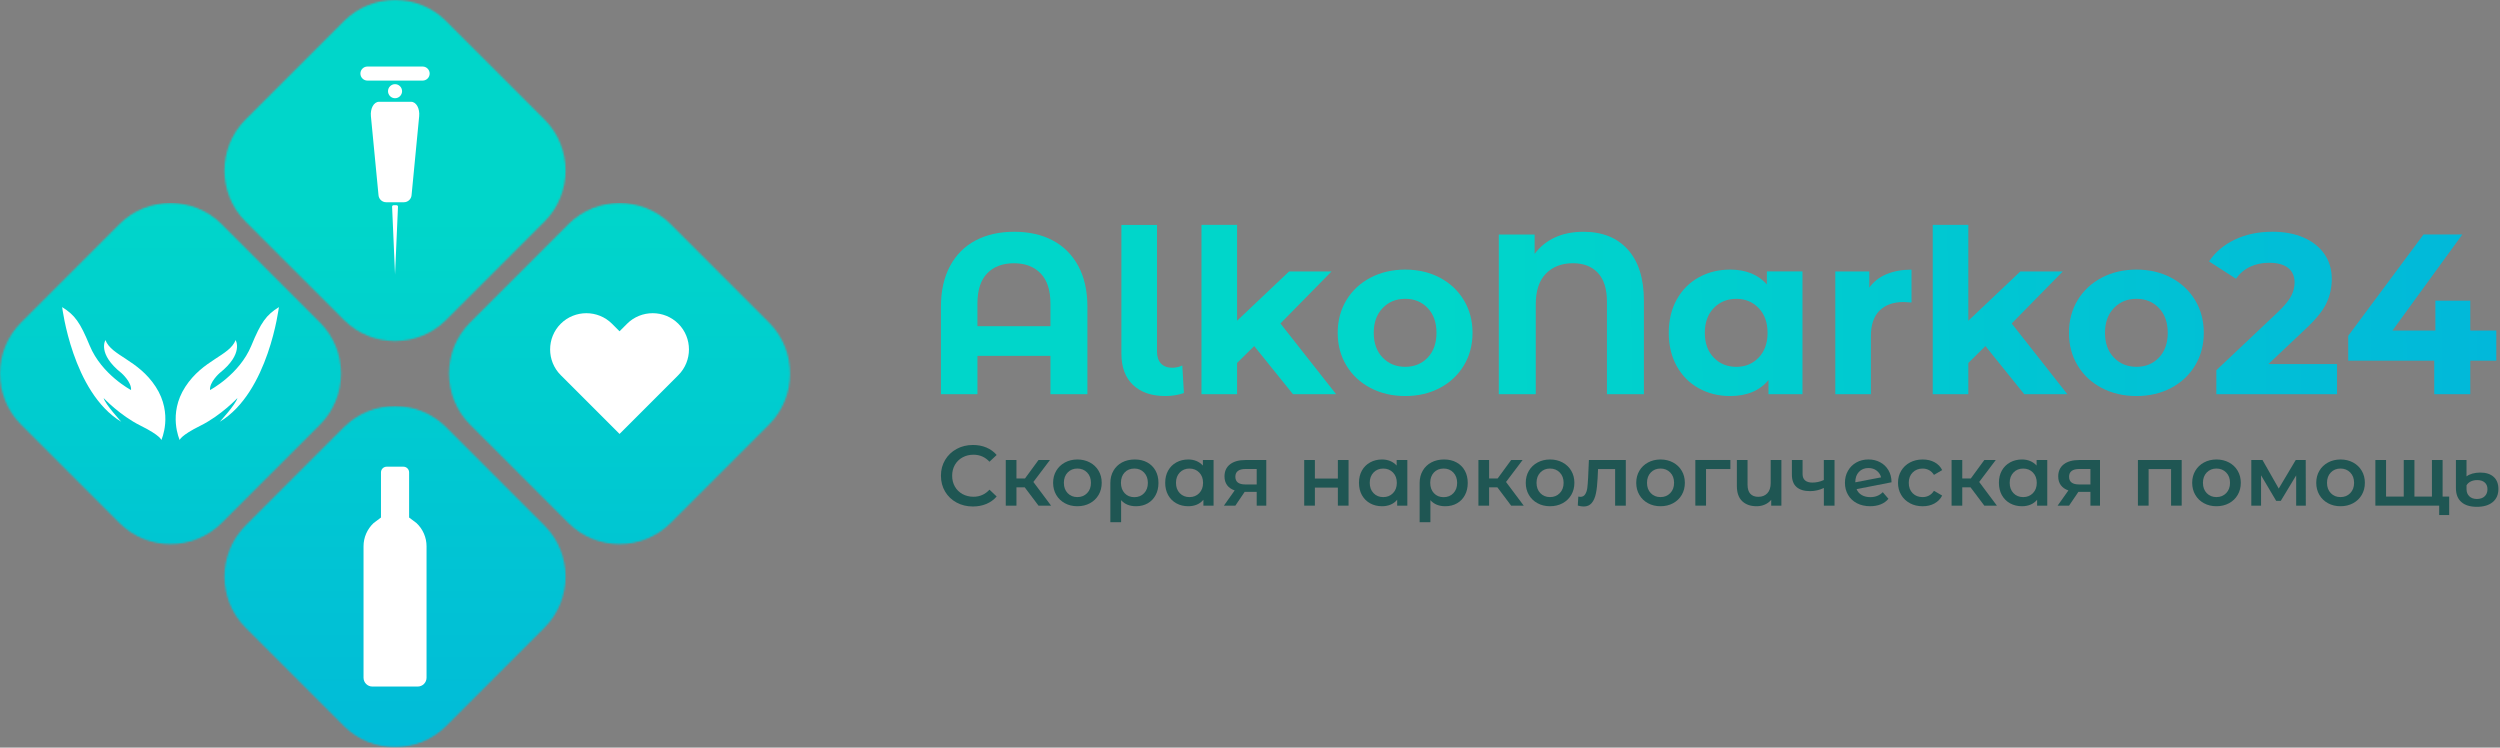 <svg width="1468" height="439" viewBox="0 0 1468 439" fill="none" xmlns="http://www.w3.org/2000/svg">
<rect x="0" y="0" width="1468" height="439" fill="#808080" stroke="none"/>
<mask id="mask0_2_77" style="mask-type:luminance" maskUnits="userSpaceOnUse" x="131" y="0" width="202" height="201">
<path d="M201.978 12.37L144.198 70.15C127.708 86.65 127.708 113.63 144.198 130.12L201.978 187.9C218.468 204.39 245.458 204.39 261.948 187.9L319.728 130.12C336.218 113.63 336.218 86.65 319.728 70.15L261.948 12.37C253.708 4.12 242.838 0 231.968 0C221.098 0 210.228 4.12 201.988 12.37" fill="white"/>
</mask>
<g mask="url(#mask0_2_77)">
<path d="M336.218 0H127.708V204.38H336.218V0Z" fill="url(#paint0_linear_2_77)"/>
</g>
<path fill-rule="evenodd" clip-rule="evenodd" d="M237.148 118.76H226.778C224.448 118.76 222.488 116.99 222.268 114.66L217.798 68.26C217.358 63.71 219.488 59.77 222.558 59.77H241.378C244.448 59.77 246.578 63.71 246.138 68.26L241.668 114.66C241.448 116.98 239.488 118.76 237.158 118.76" fill="white"/>
<path fill-rule="evenodd" clip-rule="evenodd" d="M248.168 39.07H215.758C213.488 39.07 211.628 40.93 211.628 43.2C211.628 45.47 213.488 47.33 215.758 47.33H248.168C250.438 47.33 252.298 45.47 252.298 43.2C252.298 40.93 250.438 39.07 248.168 39.07Z" fill="white"/>
<path fill-rule="evenodd" clip-rule="evenodd" d="M231.968 161.18L230.238 121.35C230.238 120.89 230.618 120.51 231.078 120.51H232.858C233.318 120.51 233.698 120.89 233.698 121.35L231.968 161.18Z" fill="white"/>
<path fill-rule="evenodd" clip-rule="evenodd" d="M231.968 49.42C229.698 49.42 227.838 51.28 227.838 53.55C227.838 55.82 229.698 57.68 231.968 57.68C234.238 57.68 236.098 55.82 236.098 53.55C236.098 51.28 234.238 49.42 231.968 49.42Z" fill="white"/>
<mask id="mask1_2_77" style="mask-type:luminance" maskUnits="userSpaceOnUse" x="263" y="119" width="201" height="201">
<path d="M333.818 131.6L276.038 189.38C259.548 205.87 259.548 232.85 276.038 249.35L333.818 307.13C350.308 323.62 377.288 323.62 393.778 307.13L451.558 249.35C468.048 232.85 468.048 205.87 451.558 189.38L393.778 131.6C385.528 123.36 374.668 119.23 363.798 119.23C352.928 119.23 342.058 123.35 333.818 131.6Z" fill="white"/>
</mask>
<g mask="url(#mask1_2_77)">
<path d="M468.047 119.23H259.547V323.61H468.047V119.23Z" fill="url(#paint1_linear_2_77)"/>
</g>
<path fill-rule="evenodd" clip-rule="evenodd" d="M398.338 190.12C390.048 181.84 376.488 181.84 368.198 190.12L363.798 194.53L359.388 190.12C355.248 185.98 349.778 183.91 344.318 183.91C338.858 183.91 333.398 185.98 329.248 190.12C320.958 198.41 320.958 211.97 329.248 220.26L333.658 224.67L363.798 254.81L393.938 224.67L398.338 220.26C402.478 216.12 404.558 210.65 404.558 205.19C404.558 199.73 402.488 194.27 398.338 190.12Z" fill="white"/>
<mask id="mask2_2_77" style="mask-type:luminance" maskUnits="userSpaceOnUse" x="131" y="238" width="202" height="201">
<path d="M201.978 250.82L144.198 308.6C127.708 325.09 127.708 352.08 144.198 368.57L201.978 426.35C218.468 442.84 245.458 442.84 261.948 426.35L319.728 368.57C336.218 352.08 336.218 325.09 319.728 308.6L261.948 250.82C253.708 242.57 242.838 238.45 231.968 238.45C221.098 238.45 210.228 242.57 201.988 250.82" fill="white"/>
</mask>
<g mask="url(#mask2_2_77)">
<path d="M336.218 238.45H127.708V442.83H336.218V238.45Z" fill="url(#paint2_linear_2_77)"/>
</g>
<path fill-rule="evenodd" clip-rule="evenodd" d="M244.568 307.15L240.228 303.89V277.39C240.228 275.54 238.728 274.04 236.878 274.04H227.058C225.208 274.04 223.708 275.54 223.708 277.39V303.89L219.368 307.15C215.608 310.68 213.468 315.61 213.468 320.76V397.96C213.468 400.81 215.798 403.14 218.648 403.14H245.288C248.138 403.14 250.468 400.81 250.468 397.96V320.76C250.468 315.6 248.328 310.68 244.568 307.15Z" fill="white"/>
<mask id="mask3_2_77" style="mask-type:luminance" maskUnits="userSpaceOnUse" x="0" y="119" width="201" height="201">
<path d="M70.147 131.6L12.367 189.38C-4.122 205.87 -4.122 232.85 12.367 249.35L70.147 307.13C86.638 323.62 113.617 323.62 130.117 307.13L187.897 249.35C204.387 232.85 204.387 205.87 187.897 189.38L130.117 131.6C121.867 123.36 110.998 119.23 100.128 119.23C89.257 119.23 78.388 123.35 70.147 131.6Z" fill="white"/>
</mask>
<g mask="url(#mask3_2_77)">
<path d="M204.387 119.23H-4.123V323.61H204.387V119.23Z" fill="url(#paint3_linear_2_77)"/>
</g>
<path d="M105.528 258.38C105.528 258.38 98.427 243.13 108.808 227.14C119.188 211.15 134.748 209.03 138.348 199.71C138.348 199.71 143.328 207.65 128.928 219.09C128.928 219.09 122.888 224.39 123.318 229.04C123.318 229.04 140.558 219.97 147.568 202.99C153.288 189.13 156.328 185.01 163.768 180.33C163.768 180.33 157.728 230.42 129.038 247.68C129.038 247.68 138.468 237.44 139.418 233.74C139.418 233.74 129.778 243.97 117.818 249.9C105.848 255.83 105.538 258.37 105.538 258.37" fill="white"/>
<path d="M94.738 258.38C94.738 258.38 101.828 243.13 91.458 227.14C81.078 211.15 65.518 209.03 61.918 199.71C61.918 199.71 56.938 207.65 71.338 219.09C71.338 219.09 77.378 224.39 76.948 229.04C76.948 229.04 59.708 219.97 52.698 202.99C46.978 189.13 43.938 185.01 36.498 180.33C36.498 180.33 42.538 230.42 71.228 247.68C71.228 247.68 61.798 237.44 60.848 233.74C60.848 233.74 70.488 243.97 82.448 249.9C94.418 255.83 94.728 258.37 94.728 258.37" fill="white"/>
<path d="M561.668 295.08C558.808 293.52 556.568 291.38 554.948 288.63C553.328 285.89 552.518 282.79 552.518 279.35C552.518 275.91 553.338 272.81 554.978 270.07C556.618 267.33 558.868 265.18 561.728 263.62C564.588 262.06 567.788 261.29 571.338 261.29C574.218 261.29 576.838 261.79 579.218 262.79C581.588 263.79 583.598 265.25 585.238 267.16L581.028 271.12C578.488 268.38 575.358 267.01 571.648 267.01C569.238 267.01 567.078 267.54 565.178 268.59C563.268 269.64 561.778 271.11 560.708 272.98C559.638 274.85 559.108 276.98 559.108 279.35C559.108 281.72 559.638 283.85 560.708 285.72C561.778 287.59 563.268 289.06 565.178 290.11C567.088 291.16 569.238 291.69 571.648 291.69C575.358 291.69 578.488 290.3 581.028 287.53L585.238 291.54C583.598 293.45 581.588 294.9 579.188 295.91C576.798 296.91 574.158 297.41 571.288 297.41C567.738 297.41 564.538 296.63 561.678 295.08H561.668Z" fill="#1F5653"/>
<path d="M601.728 286.17H596.858V296.91H590.588V270.12H596.858V280.96H601.878L609.808 270.12H616.528L606.798 283.01L617.188 296.91H609.808L601.728 286.17Z" fill="#1F5653"/>
<path d="M625.308 295.5C623.138 294.33 621.438 292.7 620.218 290.61C618.998 288.52 618.388 286.15 618.388 283.51C618.388 280.87 618.998 278.51 620.218 276.44C621.438 274.37 623.138 272.74 625.308 271.57C627.478 270.4 629.928 269.81 632.628 269.81C635.328 269.81 637.828 270.39 640.008 271.57C642.178 272.74 643.878 274.36 645.098 276.44C646.318 278.51 646.928 280.87 646.928 283.51C646.928 286.15 646.318 288.52 645.098 290.61C643.878 292.7 642.178 294.33 640.008 295.5C637.838 296.67 635.378 297.26 632.628 297.26C629.878 297.26 627.478 296.68 625.308 295.5ZM638.348 289.58C639.858 288.04 640.608 286.02 640.608 283.51C640.608 281 639.858 278.98 638.348 277.44C636.848 275.9 634.938 275.13 632.628 275.13C630.318 275.13 628.418 275.9 626.938 277.44C625.448 278.98 624.708 281 624.708 283.51C624.708 286.02 625.448 288.04 626.938 289.58C628.428 291.12 630.328 291.89 632.628 291.89C634.928 291.89 636.838 291.12 638.348 289.58Z" fill="#1F5653"/>
<path d="M673.648 271.52C675.738 272.66 677.358 274.26 678.518 276.34C679.678 278.42 680.248 280.82 680.248 283.56C680.248 286.3 679.698 288.66 678.588 290.73C677.488 292.8 675.938 294.41 673.948 295.55C671.958 296.69 669.658 297.26 667.048 297.26C663.338 297.26 660.428 296.07 658.318 293.7V306.64H651.998V283.61C651.998 280.9 652.598 278.5 653.808 276.41C655.018 274.32 656.688 272.7 658.848 271.54C661.008 270.39 663.508 269.81 666.348 269.81C669.188 269.81 671.558 270.38 673.648 271.52ZM671.818 289.61C673.288 288.05 674.028 286.04 674.028 283.56C674.028 281.08 673.288 279.06 671.818 277.49C670.348 275.92 668.438 275.13 666.098 275.13C663.758 275.13 661.818 275.9 660.378 277.44C658.938 278.98 658.218 281 658.218 283.51C658.218 286.02 658.948 288.05 660.398 289.61C661.848 291.17 663.748 291.94 666.088 291.94C668.428 291.94 670.338 291.16 671.808 289.61H671.818Z" fill="#1F5653"/>
<path d="M712.608 270.12V296.91H706.638V293.45C705.598 294.72 704.318 295.67 702.798 296.31C701.278 296.94 699.598 297.26 697.758 297.26C695.148 297.26 692.818 296.69 690.758 295.55C688.698 294.41 687.098 292.81 685.938 290.73C684.788 288.66 684.208 286.25 684.208 283.51C684.208 280.77 684.788 278.37 685.938 276.31C687.088 274.25 688.698 272.66 690.758 271.52C692.818 270.38 695.148 269.81 697.758 269.81C699.498 269.81 701.098 270.11 702.548 270.71C703.998 271.31 705.268 272.2 706.338 273.37V270.11H712.608V270.12ZM704.178 289.59C705.678 288.05 706.438 286.03 706.438 283.52C706.438 281.01 705.688 278.99 704.178 277.45C702.668 275.91 700.768 275.14 698.458 275.14C696.148 275.14 694.248 275.91 692.768 277.45C691.278 278.99 690.538 281.01 690.538 283.52C690.538 286.03 691.278 288.05 692.768 289.59C694.258 291.13 696.158 291.9 698.458 291.9C700.758 291.9 702.668 291.13 704.178 289.59Z" fill="#1F5653"/>
<path d="M743.558 270.12V296.91H737.938V288.83H730.868L725.398 296.91H718.678L724.998 287.98C723.058 287.31 721.578 286.28 720.558 284.9C719.538 283.51 719.028 281.8 719.028 279.76C719.028 276.68 720.118 274.31 722.288 272.64C724.458 270.97 727.458 270.13 731.268 270.13H743.558V270.12ZM725.398 279.95C725.398 282.96 727.358 284.47 731.268 284.47H737.938V275.39H731.468C727.418 275.39 725.398 276.91 725.398 279.96V279.95Z" fill="#1F5653"/>
<path d="M765.828 270.12H772.098V281.01H785.598V270.12H791.868V296.91H785.598V286.32H772.098V296.91H765.828V270.12Z" fill="#1F5653"/>
<path d="M826.388 270.12V296.91H820.418V293.45C819.378 294.72 818.098 295.67 816.578 296.31C815.058 296.94 813.378 297.26 811.538 297.26C808.928 297.26 806.598 296.69 804.538 295.55C802.478 294.41 800.878 292.81 799.718 290.73C798.568 288.66 797.988 286.25 797.988 283.51C797.988 280.77 798.568 278.37 799.718 276.31C800.868 274.25 802.478 272.66 804.538 271.52C806.598 270.38 808.928 269.81 811.538 269.81C813.278 269.81 814.878 270.11 816.328 270.71C817.778 271.31 819.048 272.2 820.118 273.37V270.11H826.388V270.12ZM817.958 289.59C819.458 288.05 820.218 286.03 820.218 283.52C820.218 281.01 819.468 278.99 817.958 277.45C816.448 275.91 814.548 275.14 812.238 275.14C809.928 275.14 808.028 275.91 806.548 277.45C805.058 278.99 804.318 281.01 804.318 283.52C804.318 286.03 805.058 288.05 806.548 289.59C808.038 291.13 809.938 291.9 812.238 291.9C814.538 291.9 816.448 291.13 817.958 289.59Z" fill="#1F5653"/>
<path d="M855.258 271.52C857.348 272.66 858.968 274.26 860.128 276.34C861.278 278.41 861.858 280.82 861.858 283.56C861.858 286.3 861.308 288.66 860.198 290.73C859.098 292.8 857.548 294.41 855.558 295.55C853.568 296.69 851.268 297.26 848.658 297.26C844.948 297.26 842.038 296.07 839.928 293.7V306.64H833.608V283.61C833.608 280.9 834.208 278.5 835.418 276.41C836.628 274.32 838.298 272.7 840.458 271.54C842.618 270.39 845.118 269.81 847.958 269.81C850.798 269.81 853.168 270.38 855.258 271.52ZM853.428 289.61C854.898 288.05 855.638 286.04 855.638 283.56C855.638 281.08 854.898 279.06 853.428 277.49C851.958 275.92 850.048 275.13 847.708 275.13C845.368 275.13 843.428 275.9 841.988 277.44C840.548 278.98 839.828 281 839.828 283.51C839.828 286.02 840.558 288.05 842.008 289.61C843.468 291.17 845.358 291.94 847.698 291.94C850.038 291.94 851.948 291.16 853.418 289.61H853.428Z" fill="#1F5653"/>
<path d="M879.268 286.17H874.398V296.91H868.128V270.12H874.398V280.96H879.418L887.348 270.12H894.068L884.338 283.01L894.728 296.91H887.348L879.268 286.17Z" fill="#1F5653"/>
<path d="M902.848 295.5C900.678 294.33 898.978 292.7 897.758 290.61C896.538 288.52 895.928 286.15 895.928 283.51C895.928 280.87 896.538 278.51 897.758 276.44C898.978 274.37 900.678 272.74 902.848 271.57C905.018 270.4 907.468 269.81 910.178 269.81C912.888 269.81 915.378 270.39 917.558 271.57C919.728 272.74 921.428 274.36 922.648 276.44C923.868 278.51 924.478 280.87 924.478 283.51C924.478 286.15 923.868 288.52 922.648 290.61C921.428 292.7 919.728 294.33 917.558 295.5C915.388 296.67 912.928 297.26 910.178 297.26C907.428 297.26 905.028 296.68 902.848 295.5ZM915.888 289.58C917.388 288.04 918.148 286.02 918.148 283.51C918.148 281 917.398 278.98 915.888 277.44C914.378 275.9 912.478 275.13 910.168 275.13C907.858 275.13 905.958 275.9 904.478 277.44C902.988 278.98 902.248 281 902.248 283.51C902.248 286.02 902.988 288.04 904.478 289.58C905.968 291.12 907.868 291.89 910.168 291.89C912.468 291.89 914.378 291.12 915.888 289.58Z" fill="#1F5653"/>
<path d="M954.668 270.12V296.91H948.398V275.44H938.368L938.118 280.76C937.948 284.31 937.628 287.27 937.138 289.67C936.648 292.06 935.838 293.95 934.678 295.34C933.518 296.73 931.948 297.42 929.938 297.42C928.998 297.42 927.848 297.24 926.478 296.87L926.778 291.6C927.248 291.7 927.648 291.75 927.978 291.75C929.248 291.75 930.198 291.24 930.838 290.22C931.468 289.2 931.878 287.98 932.068 286.56C932.248 285.14 932.408 283.11 932.548 280.46L932.998 270.13H954.668V270.12Z" fill="#1F5653"/>
<path d="M967.718 295.5C965.548 294.33 963.848 292.7 962.628 290.61C961.408 288.52 960.798 286.15 960.798 283.51C960.798 280.87 961.408 278.51 962.628 276.44C963.848 274.37 965.548 272.74 967.718 271.57C969.888 270.4 972.338 269.81 975.048 269.81C977.758 269.81 980.248 270.39 982.428 271.57C984.598 272.74 986.298 274.36 987.518 276.44C988.738 278.51 989.348 280.87 989.348 283.51C989.348 286.15 988.738 288.52 987.518 290.61C986.298 292.7 984.598 294.33 982.428 295.5C980.258 296.67 977.798 297.26 975.048 297.26C972.298 297.26 969.898 296.68 967.718 295.5ZM980.758 289.58C982.258 288.04 983.018 286.02 983.018 283.51C983.018 281 982.268 278.98 980.758 277.44C979.248 275.9 977.348 275.13 975.038 275.13C972.728 275.13 970.828 275.9 969.348 277.44C967.858 278.98 967.118 281 967.118 283.51C967.118 286.02 967.858 288.04 969.348 289.58C970.838 291.12 972.738 291.89 975.038 291.89C977.338 291.89 979.248 291.12 980.758 289.58Z" fill="#1F5653"/>
<path d="M1016.08 275.43H1001.78V296.9H995.508V270.11H1016.08V275.43Z" fill="#1F5653"/>
<path d="M1046.03 270.12V296.91H1040.06V293.5C1039.06 294.7 1037.81 295.63 1036.32 296.28C1034.83 296.93 1033.22 297.26 1031.48 297.26C1027.9 297.26 1025.07 296.26 1023 294.27C1020.93 292.28 1019.89 289.33 1019.89 285.41V270.11H1026.16V284.56C1026.16 286.97 1026.7 288.77 1027.79 289.95C1028.88 291.13 1030.44 291.73 1032.48 291.73C1034.69 291.73 1036.45 291.04 1037.77 289.65C1039.09 288.26 1039.75 286.26 1039.75 283.65V270.1H1046.02L1046.03 270.12Z" fill="#1F5653"/>
<path d="M1077.24 270.12V296.91H1070.97V286.53C1068.39 287.77 1065.7 288.39 1062.89 288.39C1059.44 288.39 1056.8 287.6 1054.96 286.01C1053.12 284.42 1052.2 281.99 1052.2 278.71V270.13H1058.47V278.31C1058.47 280.02 1058.97 281.29 1059.97 282.12C1060.97 282.96 1062.39 283.37 1064.23 283.37C1066.57 283.37 1068.81 282.87 1070.95 281.87V270.13H1077.22L1077.24 270.12Z" fill="#1F5653"/>
<path d="M1105.58 289.03L1108.89 292.89C1107.72 294.33 1106.21 295.42 1104.37 296.15C1102.53 296.89 1100.46 297.25 1098.15 297.25C1095.21 297.25 1092.61 296.67 1090.37 295.49C1088.13 294.32 1086.4 292.69 1085.18 290.6C1083.96 288.51 1083.35 286.14 1083.35 283.5C1083.35 280.86 1083.94 278.54 1085.13 276.45C1086.32 274.36 1087.96 272.73 1090.05 271.56C1092.14 270.39 1094.51 269.8 1097.15 269.8C1099.79 269.8 1101.94 270.34 1104 271.43C1106.06 272.52 1107.69 274.07 1108.89 276.1C1110.09 278.12 1110.7 280.49 1110.7 283.2L1090.18 287.21C1090.81 288.75 1091.84 289.92 1093.24 290.72C1094.64 291.52 1096.33 291.92 1098.31 291.92C1101.22 291.92 1103.64 290.95 1105.58 289.01V289.03ZM1091.56 277.09C1090.14 278.59 1089.43 280.62 1089.43 283.16V283.21L1104.58 280.3C1104.14 278.66 1103.27 277.34 1101.95 276.34C1100.63 275.34 1099.03 274.83 1097.16 274.83C1094.85 274.83 1092.99 275.58 1091.57 277.09H1091.56Z" fill="#1F5653"/>
<path d="M1121.54 295.5C1119.33 294.33 1117.61 292.7 1116.37 290.61C1115.13 288.52 1114.51 286.15 1114.51 283.51C1114.51 280.87 1115.13 278.51 1116.37 276.44C1117.61 274.37 1119.32 272.74 1121.51 271.57C1123.7 270.4 1126.2 269.81 1129.01 269.81C1131.65 269.81 1133.97 270.35 1135.96 271.42C1137.95 272.49 1139.45 274.03 1140.45 276.04L1135.63 278.85C1134.86 277.61 1133.9 276.68 1132.75 276.07C1131.6 275.45 1130.33 275.14 1128.96 275.14C1126.62 275.14 1124.68 275.9 1123.14 277.42C1121.6 278.94 1120.83 280.97 1120.83 283.52C1120.83 286.07 1121.59 288.09 1123.11 289.62C1124.63 291.14 1126.58 291.9 1128.95 291.9C1130.32 291.9 1131.58 291.59 1132.74 290.97C1133.89 290.35 1134.86 289.42 1135.62 288.19L1140.44 291C1139.4 293.01 1137.89 294.55 1135.9 295.64C1133.91 296.73 1131.61 297.27 1129 297.27C1126.22 297.27 1123.73 296.69 1121.53 295.51L1121.54 295.5Z" fill="#1F5653"/>
<path d="M1157.11 286.17H1152.24V296.91H1145.97V270.12H1152.24V280.96H1157.26L1165.19 270.12H1171.91L1162.18 283.01L1172.57 296.91H1165.19L1157.11 286.17Z" fill="#1F5653"/>
<path d="M1202.16 270.12V296.91H1196.19V293.45C1195.15 294.72 1193.87 295.67 1192.35 296.31C1190.83 296.94 1189.15 297.26 1187.31 297.26C1184.7 297.26 1182.37 296.69 1180.31 295.55C1178.25 294.41 1176.65 292.81 1175.49 290.73C1174.34 288.66 1173.76 286.25 1173.76 283.51C1173.76 280.77 1174.34 278.37 1175.49 276.31C1176.64 274.25 1178.25 272.66 1180.31 271.52C1182.37 270.38 1184.7 269.81 1187.31 269.81C1189.05 269.81 1190.65 270.11 1192.1 270.71C1193.55 271.31 1194.82 272.2 1195.89 273.37V270.11H1202.16V270.12ZM1193.73 289.59C1195.23 288.05 1195.99 286.03 1195.99 283.52C1195.99 281.01 1195.24 278.99 1193.73 277.45C1192.22 275.91 1190.32 275.14 1188.01 275.14C1185.7 275.14 1183.8 275.91 1182.32 277.45C1180.83 278.99 1180.09 281.01 1180.09 283.52C1180.09 286.03 1180.83 288.05 1182.32 289.59C1183.81 291.13 1185.71 291.9 1188.01 291.9C1190.31 291.9 1192.22 291.13 1193.73 289.59Z" fill="#1F5653"/>
<path d="M1233.12 270.12V296.91H1227.5V288.83H1220.43L1214.96 296.91H1208.24L1214.56 287.98C1212.62 287.31 1211.14 286.28 1210.12 284.9C1209.1 283.51 1208.59 281.8 1208.59 279.76C1208.59 276.68 1209.68 274.31 1211.85 272.64C1214.02 270.97 1217.02 270.13 1220.83 270.13H1233.12V270.12ZM1214.96 279.95C1214.96 282.96 1216.92 284.47 1220.83 284.47H1227.5V275.39H1221.03C1216.98 275.39 1214.96 276.91 1214.96 279.96V279.95Z" fill="#1F5653"/>
<path d="M1281.08 270.12V296.91H1274.86V275.44H1261.66V296.91H1255.39V270.12H1281.08Z" fill="#1F5653"/>
<path d="M1294.17 295.5C1292 294.33 1290.3 292.7 1289.08 290.61C1287.86 288.52 1287.25 286.15 1287.25 283.51C1287.25 280.87 1287.86 278.51 1289.08 276.44C1290.3 274.37 1292 272.74 1294.17 271.57C1296.34 270.4 1298.79 269.81 1301.5 269.81C1304.21 269.81 1306.7 270.39 1308.88 271.57C1311.05 272.74 1312.75 274.36 1313.97 276.44C1315.19 278.51 1315.8 280.87 1315.8 283.51C1315.8 286.15 1315.19 288.52 1313.97 290.61C1312.75 292.7 1311.05 294.33 1308.88 295.5C1306.71 296.67 1304.25 297.26 1301.5 297.26C1298.75 297.26 1296.35 296.68 1294.17 295.5ZM1307.21 289.58C1308.71 288.04 1309.47 286.02 1309.47 283.51C1309.47 281 1308.72 278.98 1307.21 277.44C1305.7 275.9 1303.8 275.13 1301.49 275.13C1299.18 275.13 1297.28 275.9 1295.8 277.44C1294.31 278.98 1293.57 281 1293.57 283.51C1293.57 286.02 1294.31 288.04 1295.8 289.58C1297.29 291.12 1299.19 291.89 1301.49 291.89C1303.79 291.89 1305.7 291.12 1307.21 289.58Z" fill="#1F5653"/>
<path d="M1348.31 296.91V279.15L1339.28 294.1H1336.57L1327.69 279.1V296.91H1321.97V270.12H1328.54L1338.07 286.88L1348.05 270.12H1353.92L1353.97 296.91H1348.3H1348.31Z" fill="#1F5653"/>
<path d="M1367.02 295.5C1364.85 294.33 1363.15 292.7 1361.93 290.61C1360.71 288.52 1360.1 286.15 1360.1 283.51C1360.1 280.87 1360.71 278.51 1361.93 276.44C1363.15 274.37 1364.85 272.74 1367.02 271.57C1369.19 270.4 1371.64 269.81 1374.35 269.81C1377.06 269.81 1379.55 270.39 1381.73 271.57C1383.9 272.74 1385.6 274.36 1386.82 276.44C1388.04 278.51 1388.65 280.87 1388.65 283.51C1388.65 286.15 1388.04 288.52 1386.82 290.61C1385.6 292.7 1383.9 294.33 1381.73 295.5C1379.56 296.67 1377.1 297.26 1374.35 297.26C1371.6 297.26 1369.2 296.68 1367.02 295.5ZM1380.06 289.58C1381.56 288.04 1382.32 286.02 1382.32 283.51C1382.32 281 1381.57 278.98 1380.06 277.44C1378.55 275.9 1376.65 275.13 1374.34 275.13C1372.03 275.13 1370.13 275.9 1368.65 277.44C1367.16 278.98 1366.42 281 1366.42 283.51C1366.42 286.02 1367.16 288.04 1368.65 289.58C1370.14 291.12 1372.04 291.89 1374.34 291.89C1376.64 291.89 1378.55 291.12 1380.06 289.58Z" fill="#1F5653"/>
<path d="M1434.3 270.12V296.91H1394.82V270.12H1401.09V291.59H1411.48V270.12H1417.75V291.59H1428.03V270.12H1434.3ZM1438.16 291.59V302.43H1432.29V296.91H1427.83V291.59H1438.16Z" fill="#1F5653"/>
<path d="M1445.28 294.78C1443.17 292.89 1442.12 290.19 1442.12 286.68V270.12H1448.34V279.75C1449.21 279.05 1450.35 278.5 1451.78 278.09C1453.2 277.69 1454.75 277.49 1456.42 277.49C1459.76 277.49 1462.37 278.33 1464.25 280C1466.12 281.67 1467.06 284.05 1467.06 287.12C1467.06 290.43 1465.94 293.01 1463.7 294.85C1461.46 296.69 1458.37 297.61 1454.42 297.61C1450.47 297.61 1447.4 296.67 1445.29 294.78H1445.28ZM1458.98 291.44C1460.08 290.4 1460.64 289.02 1460.64 287.28C1460.64 285.54 1460.11 284.29 1459.06 283.34C1458.01 282.39 1456.53 281.91 1454.62 281.91C1453.18 281.91 1451.92 282.18 1450.83 282.71C1449.74 283.25 1448.91 284 1448.35 284.97V287.23C1448.35 289 1448.9 290.41 1450.01 291.44C1451.11 292.48 1452.6 293 1454.47 293C1456.34 293 1457.88 292.48 1458.99 291.44H1458.98Z" fill="#1F5653"/>
<path d="M618.158 141.18C624.588 144.58 629.588 149.58 633.168 156.18C636.738 162.79 638.528 170.78 638.528 180.16V231.47H616.828V208.96H573.958V231.47H552.518V180.16C552.518 170.78 554.308 162.79 557.878 156.18C561.448 149.57 566.448 144.57 572.888 141.18C579.318 137.79 586.868 136.09 595.528 136.09C604.188 136.09 611.738 137.79 618.168 141.18H618.158ZM616.818 191.56V178.16C616.818 170.39 614.898 164.52 611.058 160.54C607.218 156.57 601.988 154.58 595.378 154.58C588.768 154.58 583.428 156.57 579.638 160.54C575.838 164.52 573.948 170.39 573.948 178.16V191.56H616.818Z" fill="url(#paint4_linear_2_77)"/>
<path d="M665.318 226.05C660.758 221.72 658.488 215.58 658.488 207.63V132.07H679.388V206.43C679.388 209.47 680.168 211.81 681.728 213.46C683.288 215.11 685.498 215.94 688.358 215.94C689.428 215.94 690.518 215.81 691.638 215.54C692.758 215.27 693.628 214.96 694.248 214.6L695.188 230.81C691.708 231.97 688.088 232.55 684.338 232.55C676.208 232.55 669.868 230.38 665.318 226.05Z" fill="url(#paint5_linear_2_77)"/>
<path d="M736.458 203.21L726.408 213.12V231.47H705.508V132.06H726.408V188.33L756.958 159.39H781.878L751.868 189.94L784.558 231.47H759.238L736.458 203.2V203.21Z" fill="url(#paint6_linear_2_77)"/>
<path d="M804.718 227.79C798.688 224.62 793.978 220.22 790.588 214.59C787.188 208.96 785.498 202.58 785.498 195.43C785.498 188.28 787.198 181.9 790.588 176.27C793.978 170.64 798.698 166.24 804.718 163.07C810.748 159.9 817.558 158.31 825.148 158.31C832.738 158.31 839.528 159.9 845.508 163.07C851.488 166.24 856.178 170.64 859.578 176.27C862.968 181.9 864.668 188.28 864.668 195.43C864.668 202.58 862.968 208.96 859.578 214.59C856.178 220.22 851.498 224.62 845.508 227.79C839.518 230.96 832.738 232.55 825.148 232.55C817.558 232.55 810.748 230.97 804.718 227.79ZM838.348 209.97C841.788 206.35 843.508 201.51 843.508 195.43C843.508 189.35 841.788 184.51 838.348 180.89C834.908 177.27 830.508 175.46 825.148 175.46C819.788 175.46 815.368 177.27 811.888 180.89C808.408 184.51 806.658 189.35 806.658 195.43C806.658 201.51 808.398 206.35 811.888 209.97C815.378 213.59 819.788 215.4 825.148 215.4C830.508 215.4 834.908 213.59 838.348 209.97Z" fill="url(#paint7_linear_2_77)"/>
<path d="M955.918 146.6C962.168 153.61 965.298 163.59 965.298 176.54V231.47H943.598V177.21C943.598 169.71 941.838 164.06 938.308 160.26C934.778 156.46 929.888 154.57 923.638 154.57C917.028 154.57 911.738 156.6 907.758 160.67C903.778 164.74 901.798 170.74 901.798 178.69V231.48H880.098V137.7H901.128V149.09C904.348 144.8 908.358 141.57 913.188 139.38C918.008 137.19 923.548 136.1 929.798 136.1C940.958 136.1 949.668 139.61 955.918 146.62V146.6Z" fill="url(#paint8_linear_2_77)"/>
<path d="M1058.41 159.4V231.48H1038.45V223.17C1033.27 229.42 1025.77 232.55 1015.94 232.55C1009.15 232.55 1003.01 231.03 997.518 227.99C992.028 224.95 987.718 220.62 984.588 214.99C981.458 209.36 979.898 202.84 979.898 195.43C979.898 188.02 981.458 181.5 984.588 175.87C987.708 170.24 992.028 165.91 997.518 162.87C1003.01 159.83 1009.15 158.31 1015.94 158.31C1025.14 158.31 1032.33 161.21 1037.51 167.02V159.38H1058.41V159.4ZM1032.69 209.98C1036.17 206.36 1037.91 201.52 1037.91 195.44C1037.91 189.36 1036.17 184.52 1032.69 180.9C1029.21 177.28 1024.83 175.47 1019.56 175.47C1014.29 175.47 1009.78 177.28 1006.3 180.9C1002.82 184.52 1001.07 189.36 1001.07 195.44C1001.07 201.52 1002.81 206.36 1006.3 209.98C1009.79 213.6 1014.2 215.41 1019.56 215.41C1024.92 215.41 1029.21 213.6 1032.69 209.98Z" fill="url(#paint9_linear_2_77)"/>
<path d="M1107.77 161.01C1112.01 159.22 1116.9 158.33 1122.44 158.33V177.62C1120.12 177.44 1118.55 177.35 1117.75 177.35C1111.76 177.35 1107.08 179.02 1103.68 182.37C1100.28 185.72 1098.59 190.74 1098.59 197.44V231.47H1077.69V159.39H1097.65V168.9C1100.15 165.42 1103.52 162.78 1107.77 160.99V161.01Z" fill="url(#paint10_linear_2_77)"/>
<path d="M1165.85 203.21L1155.8 213.12V231.47H1134.9V132.06H1155.8V188.33L1186.35 159.39H1211.27L1181.26 189.94L1213.95 231.47H1188.63L1165.85 203.2V203.21Z" fill="url(#paint11_linear_2_77)"/>
<path d="M1234.11 227.79C1228.08 224.62 1223.37 220.22 1219.98 214.59C1216.58 208.96 1214.89 202.58 1214.89 195.43C1214.89 188.28 1216.59 181.9 1219.98 176.27C1223.37 170.64 1228.09 166.24 1234.11 163.07C1240.14 159.9 1246.95 158.31 1254.54 158.31C1262.13 158.31 1268.92 159.9 1274.9 163.07C1280.88 166.24 1285.57 170.64 1288.97 176.27C1292.36 181.9 1294.06 188.28 1294.06 195.43C1294.06 202.58 1292.36 208.96 1288.97 214.59C1285.57 220.22 1280.89 224.62 1274.9 227.79C1268.91 230.96 1262.13 232.55 1254.54 232.55C1246.95 232.55 1240.14 230.97 1234.11 227.79ZM1267.74 209.97C1271.18 206.35 1272.9 201.51 1272.9 195.43C1272.9 189.35 1271.18 184.51 1267.74 180.89C1264.3 177.27 1259.9 175.46 1254.54 175.46C1249.18 175.46 1244.76 177.27 1241.28 180.89C1237.8 184.51 1236.05 189.35 1236.05 195.43C1236.05 201.51 1237.79 206.35 1241.28 209.97C1244.77 213.59 1249.18 215.4 1254.54 215.4C1259.9 215.4 1264.3 213.59 1267.74 209.97Z" fill="url(#paint12_linear_2_77)"/>
<path d="M1372.31 213.79V231.47H1301.44V217.4L1337.61 183.24C1341.45 179.58 1344.04 176.43 1345.38 173.79C1346.72 171.16 1347.39 168.54 1347.39 165.95C1347.39 162.2 1346.12 159.32 1343.57 157.31C1341.02 155.3 1337.29 154.3 1332.38 154.3C1328.27 154.3 1324.56 155.08 1321.26 156.64C1317.95 158.2 1315.18 160.55 1312.95 163.67L1297.14 153.49C1300.8 148.04 1305.85 143.78 1312.28 140.7C1318.71 137.62 1326.08 136.08 1334.39 136.08C1341.36 136.08 1347.45 137.22 1352.68 139.5C1357.91 141.78 1361.97 144.99 1364.87 149.15C1367.77 153.3 1369.22 158.19 1369.22 163.82C1369.22 168.91 1368.15 173.69 1366.01 178.16C1363.87 182.63 1359.71 187.72 1353.55 193.43L1331.98 213.79H1372.31Z" fill="url(#paint13_linear_2_77)"/>
<path d="M1465.83 211.78H1450.56V231.47H1429.39V211.78H1378.88V197.18L1423.09 137.69H1445.87L1404.87 194.09H1430.06V176.54H1450.56V194.09H1465.83V211.77V211.78Z" fill="url(#paint14_linear_2_77)"/>
<defs>
<linearGradient id="paint0_linear_2_77" x1="226.948" y1="564.341" x2="226.948" y2="126.721" gradientUnits="userSpaceOnUse">
<stop stop-color="#01B4DC"/>
<stop offset="1" stop-color="#00D6CA"/>
</linearGradient>
<linearGradient id="paint1_linear_2_77" x1="360.649" y1="551.213" x2="360.649" y2="113.592" gradientUnits="userSpaceOnUse">
<stop stop-color="#01B4DC"/>
<stop offset="1" stop-color="#00D6CA"/>
</linearGradient>
<linearGradient id="paint2_linear_2_77" x1="781816" y1="533.708" x2="781816" y2="96.088" gradientUnits="userSpaceOnUse">
<stop stop-color="#01B4DC"/>
<stop offset="1" stop-color="#00D6CA"/>
</linearGradient>
<linearGradient id="paint3_linear_2_77" x1="97.622" y1="551.213" x2="97.622" y2="113.592" gradientUnits="userSpaceOnUse">
<stop stop-color="#01B4DC"/>
<stop offset="1" stop-color="#00D6CA"/>
</linearGradient>
<linearGradient id="paint4_linear_2_77" x1="1547.13" y1="171.87" x2="844.127" y2="180.87" gradientUnits="userSpaceOnUse">
<stop stop-color="#01B4DC"/>
<stop offset="1" stop-color="#00D6CA"/>
</linearGradient>
<linearGradient id="paint5_linear_2_77" x1="1547.12" y1="171.1" x2="844.118" y2="180.1" gradientUnits="userSpaceOnUse">
<stop stop-color="#01B4DC"/>
<stop offset="1" stop-color="#00D6CA"/>
</linearGradient>
<linearGradient id="paint6_linear_2_77" x1="1547.13" y1="171.51" x2="844.128" y2="180.51" gradientUnits="userSpaceOnUse">
<stop offset="0.89" stop-color="#01B4DC"/>
<stop offset="1" stop-color="#00D6CA"/>
</linearGradient>
<linearGradient id="paint7_linear_2_77" x1="1547.32" y1="186.19" x2="844.318" y2="195.19" gradientUnits="userSpaceOnUse">
<stop stop-color="#01B4DC"/>
<stop offset="1" stop-color="#00D6CA"/>
</linearGradient>
<linearGradient id="paint8_linear_2_77" x1="1547.19" y1="176.1" x2="844.188" y2="185.1" gradientUnits="userSpaceOnUse">
<stop stop-color="#01B4DC"/>
<stop offset="1" stop-color="#00D6CA"/>
</linearGradient>
<linearGradient id="paint9_linear_2_77" x1="1547.35" y1="188.64" x2="844.348" y2="197.64" gradientUnits="userSpaceOnUse">
<stop stop-color="#01B4DC"/>
<stop offset="1" stop-color="#00D6CA"/>
</linearGradient>
<linearGradient id="paint10_linear_2_77" x1="1547.36" y1="189.31" x2="844.358" y2="198.31" gradientUnits="userSpaceOnUse">
<stop stop-color="#01B4DC"/>
<stop offset="1" stop-color="#00D6CA"/>
</linearGradient>
<linearGradient id="paint11_linear_2_77" x1="1547.2" y1="177" x2="844.198" y2="186" gradientUnits="userSpaceOnUse">
<stop stop-color="#01B4DC"/>
<stop offset="1" stop-color="#00D6CA"/>
</linearGradient>
<linearGradient id="paint12_linear_2_77" x1="1547.39" y1="191.69" x2="844.388" y2="200.69" gradientUnits="userSpaceOnUse">
<stop stop-color="#01B4DC"/>
<stop offset="1" stop-color="#00D6CA"/>
</linearGradient>
<linearGradient id="paint13_linear_2_77" x1="1547.25" y1="181.3" x2="844.248" y2="190.3" gradientUnits="userSpaceOnUse">
<stop stop-color="#01B4DC"/>
<stop offset="1" stop-color="#00D6CA"/>
</linearGradient>
<linearGradient id="paint14_linear_2_77" x1="1547.28" y1="183.17" x2="844.278" y2="192.17" gradientUnits="userSpaceOnUse">
<stop stop-color="#01B4DC"/>
<stop offset="1" stop-color="#00D6CA"/>
</linearGradient>
</defs>
</svg>
